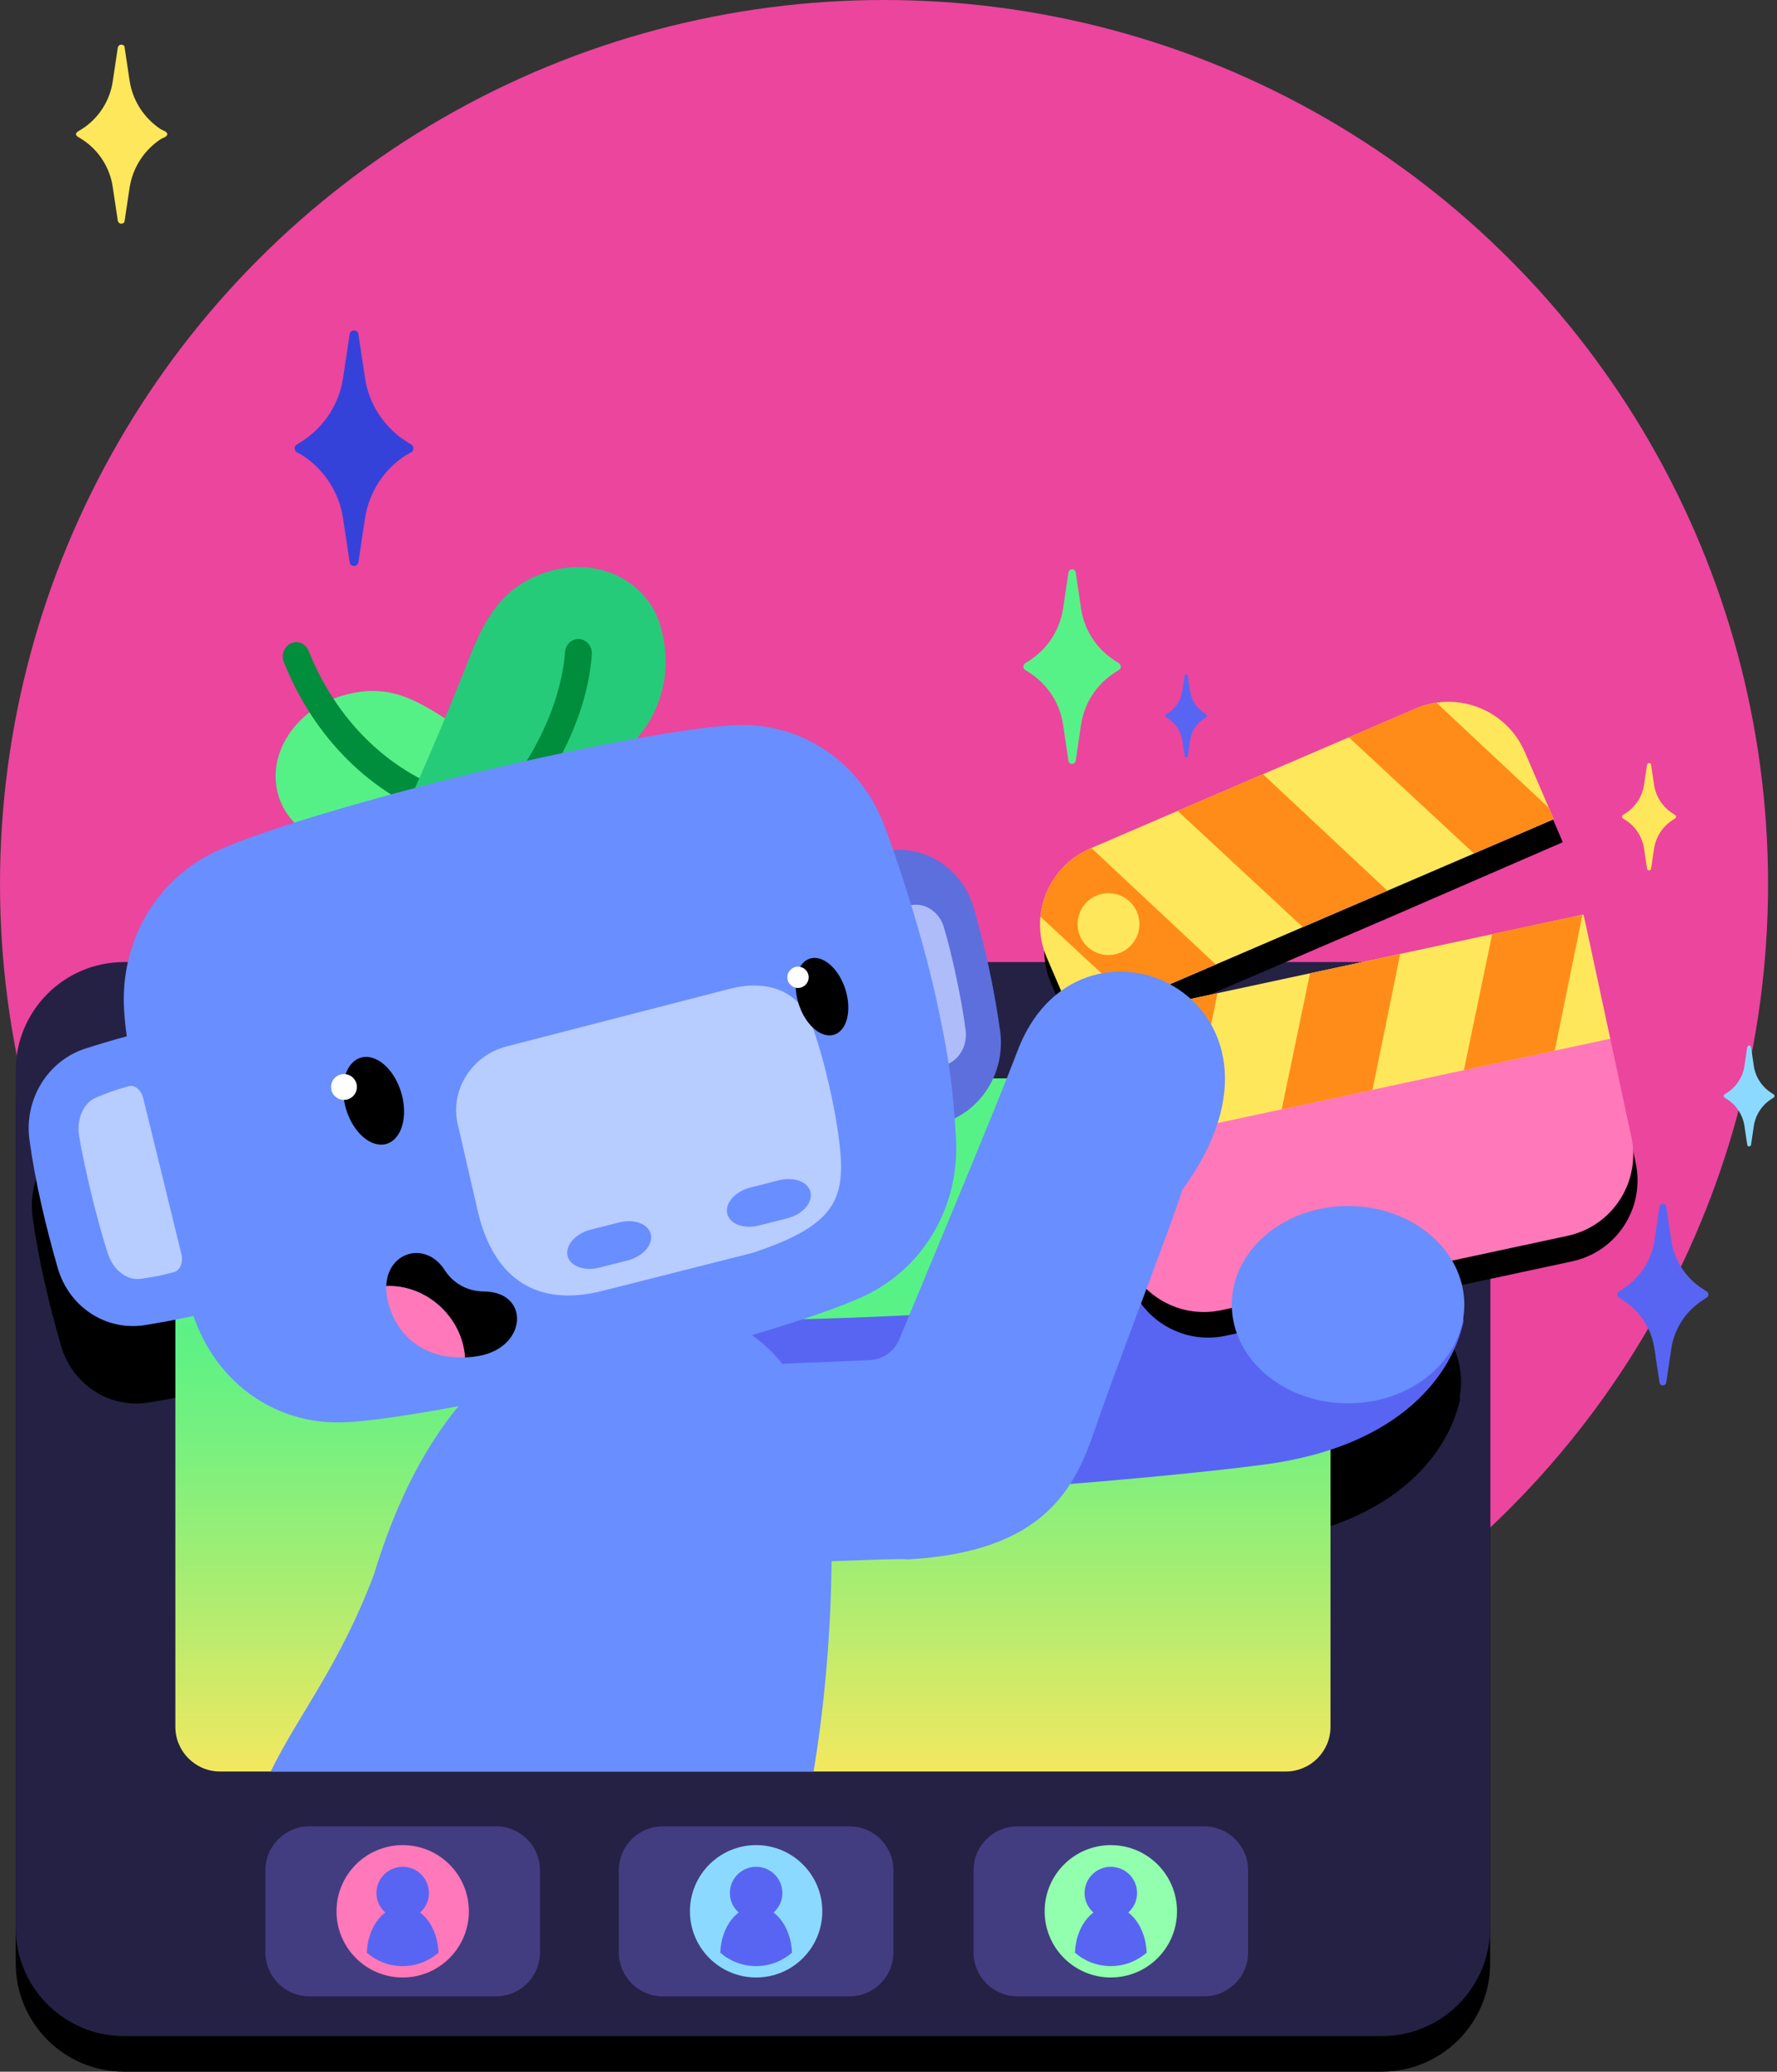 <svg width="398" height="464" viewBox="0 0 398 464" fill="none" xmlns="http://www.w3.org/2000/svg">
<rect x="0" y="0" width="398" height="464" fill="#333333" stroke="none"/>
<circle cx="198" cy="198" r="198" fill="#EB459E"/>
<path d="M90.866 98.787C85.946 95.599 82.625 90.455 81.754 84.673L80.275 74.857C80.209 74.363 79.79 74 79.294 74C78.797 74 78.367 74.363 78.312 74.857L76.834 84.673C75.962 90.455 72.642 95.588 67.722 98.787L66.365 99.644C66.122 99.809 65.99 100.084 66.001 100.38C66.001 100.71 66.122 101.018 66.365 101.238L67.722 101.974C72.642 105.162 75.962 110.306 76.834 116.088L78.312 125.904C78.378 126.398 78.797 126.761 79.294 126.761C79.79 126.761 80.22 126.398 80.275 125.904L81.754 116.088C82.625 110.306 85.946 105.173 90.866 101.974L92.223 101.238C92.465 101.018 92.598 100.71 92.587 100.38C92.587 100.084 92.454 99.809 92.223 99.644L90.866 98.787Z" fill="#3442D9"/>
<path d="M35.985 28.928C32.234 26.444 29.697 22.498 29.024 18.057L27.899 10.561C27.899 10.187 27.524 10 27.149 10C26.774 10 26.586 10.187 26.399 10.561L25.274 18.057C24.667 22.52 22.119 26.499 18.313 28.928L17.375 29.489C17.188 29.675 17 29.862 17 30.049C17 30.236 17.188 30.423 17.375 30.61L18.313 31.17C22.119 33.599 24.667 37.579 25.274 42.041L26.399 49.538C26.586 49.911 26.774 50.098 27.149 50.098C27.524 50.098 27.899 49.911 27.899 49.538L29.024 42.041C29.708 37.601 32.234 33.654 35.985 31.17L37.111 30.61C37.298 30.423 37.486 30.236 37.486 30.049C37.486 29.862 37.298 29.675 37.111 29.489L35.985 28.928Z" fill="#FFE75C"/>
<path d="M27.806 464H309.467C322.871 464 333.753 453.131 333.753 439.714V247.725C333.753 234.321 322.884 223.439 309.467 223.439H27.806C14.403 223.439 3.521 234.308 3.521 247.725V439.714C3.534 453.131 14.403 464 27.806 464Z" fill="black"/>
<path d="M309.467 456.037H27.806C14.403 456.037 3.521 445.169 3.521 431.752V239.762C3.521 226.358 14.389 215.476 27.806 215.476H309.467C322.871 215.476 333.753 226.345 333.753 239.762V431.752C333.74 445.169 322.871 456.037 309.467 456.037Z" fill="#242145"/>
<path d="M19.896 252.183C24.833 250.617 28.681 249.503 33.698 248.295C34.932 248.003 36.166 248.799 36.431 250.073L49.039 308.492C49.304 309.766 48.521 311.04 47.287 311.345C42.271 312.553 38.343 313.296 33.26 314.119C24.474 315.552 16.18 310.084 13.659 301.379C11.031 292.301 8.589 282.03 7.315 272.634C6.081 263.623 11.389 254.891 19.896 252.183Z" fill="black"/>
<path d="M249.616 147.901C245.569 145.287 242.835 141.066 242.131 136.302L240.924 128.194C240.857 127.796 240.526 127.504 240.114 127.504C239.716 127.504 239.371 127.796 239.305 128.194L238.097 136.302C237.381 141.066 234.66 145.287 230.612 147.901L229.564 148.578C229.325 148.724 229.192 148.989 229.192 149.268V149.321C229.192 149.6 229.338 149.852 229.564 150.011L230.612 150.688C234.66 153.302 237.394 157.522 238.097 162.287L239.305 170.395C239.358 170.793 239.703 171.085 240.114 171.085C240.512 171.085 240.857 170.793 240.924 170.395L242.131 162.287C242.848 157.522 245.569 153.302 249.616 150.688L250.665 150.011C250.904 149.865 251.036 149.6 251.036 149.321V149.268C251.036 148.989 250.89 148.737 250.665 148.578L249.616 147.901Z" fill="#57F287"/>
<path d="M269.734 159.725C268.009 158.61 266.841 156.806 266.536 154.775L266.018 151.311C265.992 151.139 265.846 151.02 265.673 151.02C265.501 151.02 265.355 151.152 265.328 151.311L264.811 154.775C264.505 156.806 263.338 158.61 261.612 159.725L261.161 160.017C261.055 160.084 261.002 160.19 261.002 160.309V160.336C261.002 160.455 261.068 160.561 261.161 160.628L261.612 160.92C263.338 162.034 264.505 163.839 264.811 165.87L265.328 169.333C265.355 169.506 265.501 169.625 265.673 169.625C265.846 169.625 265.992 169.493 266.018 169.333L266.536 165.87C266.841 163.839 268.009 162.034 269.734 160.92L270.185 160.628C270.292 160.561 270.345 160.455 270.345 160.336V160.309C270.345 160.19 270.278 160.084 270.185 160.017L269.734 159.725Z" fill="#5865F2"/>
<path d="M374.588 182.153C372.358 180.72 370.845 178.384 370.461 175.757L369.797 171.284C369.771 171.059 369.571 170.899 369.346 170.899C369.12 170.899 368.934 171.059 368.895 171.284L368.231 175.757C367.833 178.384 366.333 180.72 364.104 182.153L363.52 182.525C363.387 182.604 363.308 182.75 363.308 182.91V182.936C363.308 183.095 363.387 183.228 363.52 183.321L364.104 183.693C366.333 185.126 367.846 187.461 368.231 190.089L368.895 194.561C368.921 194.787 369.12 194.946 369.346 194.946C369.571 194.946 369.757 194.787 369.797 194.561L370.461 190.089C370.859 187.461 372.358 185.126 374.588 183.693L375.172 183.321C375.304 183.241 375.384 183.095 375.384 182.936V182.91C375.384 182.75 375.304 182.618 375.172 182.525L374.588 182.153Z" fill="#FFE75C"/>
<path d="M396.696 244.752C394.599 243.398 393.179 241.208 392.807 238.74L392.184 234.533C392.157 234.321 391.971 234.175 391.759 234.175C391.547 234.175 391.374 234.334 391.334 234.533L390.711 238.74C390.339 241.208 388.919 243.398 386.822 244.752L386.278 245.097C386.159 245.176 386.079 245.309 386.079 245.455V245.482C386.079 245.628 386.145 245.76 386.278 245.84L386.822 246.185C388.919 247.539 390.339 249.728 390.711 252.197L391.334 256.404C391.361 256.616 391.547 256.762 391.759 256.762C391.971 256.762 392.144 256.603 392.184 256.404L392.807 252.197C393.179 249.728 394.599 247.539 396.696 246.185L397.24 245.84C397.359 245.76 397.439 245.628 397.439 245.482V245.455C397.439 245.309 397.373 245.176 397.24 245.097L396.696 244.752Z" fill="#8CD9FF"/>
<path d="M381.316 288.639C377.534 286.21 374.986 282.256 374.322 277.81L373.194 270.245C373.141 269.874 372.823 269.595 372.438 269.595C372.066 269.595 371.734 269.874 371.681 270.245L370.553 277.81C369.89 282.256 367.342 286.197 363.56 288.639L362.577 289.276C362.365 289.422 362.232 289.661 362.232 289.913V289.966C362.232 290.218 362.365 290.47 362.577 290.603L363.56 291.24C367.342 293.668 369.89 297.623 370.553 302.069L371.681 309.633C371.734 310.005 372.053 310.284 372.438 310.284C372.809 310.284 373.141 310.005 373.194 309.633L374.322 302.069C374.986 297.623 377.534 293.682 381.316 291.24L382.298 290.603C382.51 290.457 382.643 290.218 382.643 289.966V289.913C382.643 289.661 382.51 289.409 382.298 289.276L381.316 288.639Z" fill="#5865F2"/>
<path d="M111.107 447.119H69.277C63.849 447.119 59.443 442.714 59.443 437.286V418.879C59.443 413.451 63.849 409.045 69.277 409.045H111.107C116.535 409.045 120.941 413.451 120.941 418.879V437.286C120.941 442.714 116.548 447.119 111.107 447.119Z" fill="#423D80"/>
<path d="M90.192 442.899C98.379 442.899 105.015 436.262 105.015 428.076C105.015 419.889 98.379 413.252 90.192 413.252C82.005 413.252 75.368 419.889 75.368 428.076C75.368 436.262 82.005 442.899 90.192 442.899Z" fill="#FF78B9"/>
<path d="M94.094 428.354C95.301 427.279 96.071 425.727 96.071 423.988C96.071 420.737 93.443 418.109 90.192 418.109C86.941 418.109 84.313 420.737 84.313 423.988C84.313 425.727 85.083 427.279 86.29 428.354C83.915 430.133 82.296 433.477 82.163 437.352C84.313 439.223 87.113 440.351 90.192 440.351C93.257 440.351 96.058 439.21 98.221 437.352C98.075 433.477 96.456 430.133 94.094 428.354Z" fill="#5865F2"/>
<path d="M269.71 447.119H227.881C222.453 447.119 218.047 442.713 218.047 437.286V418.879C218.047 413.451 222.453 409.045 227.881 409.045H269.71C275.138 409.045 279.544 413.451 279.544 418.879V437.286C279.544 442.713 275.138 447.119 269.71 447.119Z" fill="#423D80"/>
<path d="M248.795 442.899C256.982 442.899 263.619 436.262 263.619 428.076C263.619 419.889 256.982 413.252 248.795 413.252C240.608 413.252 233.972 419.889 233.972 428.076C233.972 436.262 240.608 442.899 248.795 442.899Z" fill="#91FFAD"/>
<path d="M252.697 428.354C253.905 427.279 254.675 425.726 254.675 423.988C254.675 420.737 252.047 418.109 248.796 418.109C245.544 418.109 242.916 420.737 242.916 423.988C242.916 425.726 243.686 427.279 244.894 428.354C242.518 430.132 240.899 433.477 240.767 437.352C242.916 439.223 245.717 440.351 248.796 440.351C251.861 440.351 254.661 439.21 256.824 437.352C256.678 433.477 255.059 430.132 252.697 428.354Z" fill="#5865F2"/>
<path d="M190.267 447.119H148.437C143.009 447.119 138.604 442.714 138.604 437.286V418.879C138.604 413.451 143.009 409.045 148.437 409.045H190.267C195.695 409.045 200.101 413.451 200.101 418.879V437.286C200.101 442.714 195.708 447.119 190.267 447.119Z" fill="#423D80"/>
<path d="M169.352 442.899C177.539 442.899 184.175 436.262 184.175 428.076C184.175 419.889 177.539 413.252 169.352 413.252C161.165 413.252 154.528 419.889 154.528 428.076C154.528 436.262 161.165 442.899 169.352 442.899Z" fill="#8CD9FF"/>
<path d="M173.254 428.354C174.461 427.279 175.231 425.727 175.231 423.988C175.231 420.737 172.604 418.109 169.352 418.109C166.101 418.109 163.473 420.737 163.473 423.988C163.473 425.727 164.243 427.279 165.451 428.354C163.075 430.133 161.456 433.477 161.323 437.352C163.473 439.223 166.273 440.351 169.352 440.351C172.418 440.351 175.218 439.21 177.381 437.352C177.248 433.477 175.616 430.133 173.254 428.354Z" fill="#5865F2"/>
<path d="M327.238 309.567C327.238 297.357 315.586 287.471 301.2 287.471C288.288 287.471 277.605 295.46 275.548 305.917C261.321 307.616 212.763 312.911 159.945 313.11C159.945 313.11 159.467 355.776 167.416 354.807C175.366 353.838 242.569 350.547 282.143 345.411C313.715 341.311 324.57 324.443 326.972 313.601C327.039 313.283 327.012 312.991 326.919 312.699C327.118 311.664 327.238 310.628 327.238 309.567Z" fill="black"/>
<path d="M49.305 241.527H287.969C293.503 241.527 298.001 246.013 298.001 251.56V386.737C298.001 392.271 293.516 396.77 287.969 396.77H49.305C43.771 396.77 39.273 392.284 39.273 386.737V251.56C39.286 246.026 43.771 241.527 49.305 241.527Z" fill="url(#paint0_linear_1985_22997)"/>
<path d="M160.689 295.752C223.592 295.513 280.485 288.041 280.485 288.041C280.485 288.041 329.481 288.333 327.729 296.243C325.314 307.085 314.471 323.965 282.9 328.053C243.326 333.189 176.123 336.493 168.173 337.449C160.197 338.417 160.689 295.752 160.689 295.752Z" fill="#5865F2"/>
<path d="M186.234 342.651C185.995 325.531 180.687 292.036 145.254 292.752C130.536 293.058 99.456 300.702 83.796 352.524C76.126 372.975 66.518 384.574 60.639 396.756H182.226C184.151 385.144 186.553 365.742 186.234 342.651Z" fill="#698EFF"/>
<path d="M366.348 260.451L355.997 212.265L355.639 210.606L355.36 210.659L335.162 214.999L314.539 219.431L294.354 223.771L273.638 228.216L253.44 232.556L243.009 234.799L254.302 229.942L269.219 223.532L306.112 207.673L311.699 205.271L350.025 188.629L343.562 173.607C339.9 165.074 329.535 161.345 320.816 163.561C320.604 163.614 320.391 163.667 320.179 163.733C319.953 163.8 319.741 163.866 319.516 163.932C319.011 164.092 318.52 164.277 318.029 164.49L278.867 181.33L264.733 187.409L245.411 195.716L245.172 195.822C244.641 196.048 244.137 196.3 243.646 196.565C243.513 196.632 243.394 196.711 243.261 196.778C242.823 197.03 242.412 197.282 242 197.561C241.947 197.601 241.894 197.627 241.841 197.667C241.403 197.972 240.979 198.304 240.567 198.649C240.448 198.742 240.341 198.848 240.222 198.941C239.89 199.233 239.585 199.525 239.28 199.83C239.2 199.91 239.107 199.989 239.028 200.069C238.669 200.441 238.338 200.825 238.019 201.224C237.913 201.356 237.82 201.489 237.714 201.622C237.488 201.927 237.263 202.232 237.05 202.551C236.957 202.683 236.864 202.816 236.785 202.949C236.519 203.36 236.281 203.785 236.055 204.209C235.962 204.369 235.896 204.541 235.803 204.714C235.657 205.019 235.511 205.337 235.378 205.643C235.299 205.829 235.219 206.001 235.153 206.187C234.98 206.625 234.834 207.063 234.701 207.514C234.648 207.7 234.595 207.899 234.542 208.098C234.462 208.403 234.383 208.722 234.316 209.027C234.277 209.239 234.224 209.451 234.184 209.677C234.104 210.128 234.038 210.593 233.985 211.057C233.679 214.083 234.117 217.241 235.405 220.227L241.761 235.024L241.669 235.051L242.027 236.71L247.481 262.084L247.654 262.867L252.378 284.883C254.541 294.929 264.428 301.326 274.487 299.176L352.042 282.521C362.115 280.398 368.512 270.511 366.348 260.451Z" fill="black"/>
<path d="M251.434 279.151C253.597 289.197 263.484 295.593 273.544 293.443L351.099 276.789C361.145 274.625 367.541 264.739 365.391 254.679L355.04 206.493L241.083 230.964L251.434 279.151Z" fill="#FF78B9"/>
<path d="M354.667 204.832L240.722 229.306L246.697 257.124L360.643 232.65L354.667 204.832Z" fill="#FFE75C"/>
<path d="M252.482 226.784C250.399 236.803 248.116 247.752 246.431 255.873L246.696 257.134L266.483 252.888L272.68 222.457L252.482 226.784Z" fill="#FF8C19"/>
<path d="M293.398 217.998C291.248 228.323 288.846 239.895 287.067 248.468L307.398 244.102L313.596 213.672L293.398 217.998Z" fill="#FF8C19"/>
<path d="M334.203 209.226C331.987 219.883 329.572 231.535 327.873 239.696L348.217 235.33L354.415 204.9L334.203 209.226Z" fill="#FF8C19"/>
<path d="M317.072 158.704L244.202 190.037C234.753 194.098 230.4 205.046 234.461 214.495L240.924 229.518L347.993 183.481L341.53 168.458C337.469 159.009 326.521 154.643 317.072 158.704Z" fill="#FFE75C"/>
<path d="M244.202 190.037C237.753 192.81 233.679 198.796 233.028 205.312C239.252 211.084 246.724 218.025 253.333 224.156L272.297 216.008L244.441 189.931L244.202 190.037Z" fill="#FF8C19"/>
<path d="M263.765 181.636C270.971 188.325 282.423 198.942 291.793 207.647L310.744 199.499L282.888 173.422L263.765 181.636Z" fill="#FF8C19"/>
<path d="M347.979 183.468L346.891 180.933L321.742 157.404C320.163 157.629 318.597 158.054 317.071 158.704L302.102 165.141C308.75 171.312 320.336 182.061 330.13 191.152L347.979 183.468Z" fill="#FF8C19"/>
<path d="M248.276 213.898C252.102 213.898 255.203 210.796 255.203 206.97C255.203 203.144 252.102 200.043 248.276 200.043C244.45 200.043 241.349 203.144 241.349 206.97C241.349 210.796 244.45 213.898 248.276 213.898Z" fill="#FFE75C"/>
<path d="M301.93 314.305C316.31 314.305 327.967 304.412 327.967 292.209C327.967 280.005 316.31 270.113 301.93 270.113C287.55 270.113 275.893 280.005 275.893 292.209C275.893 304.412 287.55 314.305 301.93 314.305Z" fill="#698EFF"/>
<path d="M194.729 304.63C197.688 304.511 200.289 302.692 201.417 299.959C206.765 287.006 222.319 249.954 227.574 236.219C241.07 198.131 296.264 223.691 264.812 266.463C262.768 273.337 249.75 306.833 245.291 319.971C240.832 333.109 234.077 347.575 203.355 349.26C200.462 348.902 179.613 350.229 147.312 350.706C111.401 352.153 114.055 307.563 142.256 306.966C154.438 306.289 183.223 305.094 194.729 304.63Z" fill="#698EFF"/>
<path d="M69.529 187.077C65.747 184.86 62.986 181.357 62.057 176.991C60.558 169.931 64.3 162.658 70.922 158.438C72.807 157.23 74.944 156.275 77.253 155.651C77.465 155.585 77.691 155.532 77.916 155.479C88.652 152.878 94.571 157.721 104.485 163.945C110.483 167.714 118.976 171.404 125.652 174.045L69.529 187.077Z" fill="#55F186"/>
<path d="M100.795 183.546C101.804 183.307 102.68 182.511 103.011 181.37C103.516 179.671 102.627 177.88 101.034 177.349C86.847 172.611 75.209 161.092 69.131 145.777C68.481 144.145 66.716 143.389 65.176 144.079C63.65 144.769 62.933 146.653 63.57 148.286C70.352 165.352 83.344 178.172 99.229 183.48C99.76 183.653 100.291 183.666 100.795 183.546Z" fill="#008D3C"/>
<path d="M90.071 182.75L132.949 172.956C146.114 166.055 151.635 153.435 147.985 140.376C145.318 130.834 135.113 124.863 123.912 127.716C110.946 131.034 107.469 141.425 103.833 150.595C95.738 170.979 90.071 182.75 90.071 182.75Z" fill="#26CB7A"/>
<path d="M109.593 190.102C110.11 189.97 110.614 189.704 111.026 189.266C123.753 176.048 131.596 160.482 132.551 146.56C132.671 144.795 131.423 143.256 129.764 143.123C128.092 142.991 126.659 144.331 126.539 146.096C126.141 151.948 123.421 167.436 106.819 184.674C105.624 185.909 105.598 187.952 106.766 189.213C107.536 190.049 108.61 190.341 109.593 190.102Z" fill="#008D3C"/>
<path d="M198.402 190.58C193.32 191.429 189.392 192.199 184.388 193.42C183.154 193.725 182.371 195.012 182.637 196.273L194.965 253.603C195.244 254.877 196.465 255.673 197.699 255.368C202.702 254.147 206.551 253.019 211.488 251.427C219.981 248.679 225.249 239.921 224.002 230.923C222.701 221.527 220.711 212.304 218.043 203.24C215.509 194.534 207.174 189.106 198.402 190.58Z" fill="#5D6FDC"/>
<path d="M204.361 202.683C201.588 203.055 200.645 203.147 196.876 204.023C195.509 204.342 194.687 205.948 195.032 207.606L201.508 238.275C201.853 239.934 203.246 241.009 204.613 240.664C208.369 239.749 209.258 239.377 211.912 238.448C214.845 237.426 216.69 234.201 216.278 230.804C215.522 224.54 213.213 213.605 211.381 207.606C210.386 204.342 207.427 202.272 204.361 202.683Z" fill="#AEBCFA"/>
<path d="M209.909 224.712C212.736 237.943 213.439 243.716 214.103 254.744C215.032 270.099 206.937 283.954 193.613 290.244C182.81 295.34 155.246 303.103 135.871 307.801C116.495 312.499 88.481 318.192 76.683 318.564C62.111 319.028 49.199 310.27 43.798 295.99C39.922 285.745 38.224 280.211 35.397 266.98C32.571 253.749 28.456 237.253 27.793 226.225C26.864 210.871 34.959 197.016 48.283 190.726C59.086 185.63 86.649 177.866 106.025 173.168C125.4 168.47 153.415 162.777 165.213 162.406C179.784 161.941 192.697 170.7 198.098 184.979C201.973 195.224 207.082 211.481 209.909 224.712Z" fill="#698EFF"/>
<path d="M19.18 234.825C24.116 233.259 27.965 232.144 32.981 230.937C34.215 230.645 35.45 231.441 35.715 232.715L48.322 291.133C48.588 292.407 47.805 293.681 46.571 293.986C41.554 295.194 37.626 295.937 32.543 296.773C23.758 298.207 15.464 292.739 12.942 284.033C10.315 274.956 7.873 264.684 6.599 255.289C5.365 246.278 10.66 237.545 19.18 234.825Z" fill="#698EFF"/>
<path d="M21.607 245.773C24.221 244.725 25.097 244.314 28.813 243.278C30.166 242.894 31.64 244.114 32.091 245.999L40.624 280.848C41.088 282.733 40.358 284.551 39.005 284.909C35.276 285.904 34.32 285.984 31.56 286.409C28.508 286.887 25.389 284.524 24.168 280.808C21.925 273.987 18.886 261.566 17.718 254.452C17.081 250.591 18.727 246.928 21.607 245.773Z" fill="#B7CCFF"/>
<path d="M135.059 289.089L168.648 280.583C186.497 274.624 189.39 269.011 188.116 257C187.24 248.666 184.706 237.572 181.892 229.729C178.933 221.435 171.276 219.444 163.512 221.448L113.428 234.374C105.664 236.378 100.767 244.154 102.506 251.732L106.991 271.2C110.561 286.634 120.475 292.845 135.059 289.089Z" fill="#B7CCFF"/>
<path d="M168.065 265.972L174.435 264.353C177.833 263.49 181.004 264.684 181.535 267.033C182.066 269.382 179.744 271.983 176.346 272.859L169.976 274.478C166.579 275.341 163.407 274.146 162.876 271.798C162.346 269.449 164.668 266.847 168.065 265.972Z" fill="#698EFF"/>
<path d="M132.299 275.407L138.669 273.788C142.067 272.926 145.238 274.12 145.769 276.469C146.3 278.818 143.978 281.419 140.58 282.295L134.21 283.914C130.813 284.777 127.641 283.582 127.11 281.233C126.593 278.884 128.915 276.283 132.299 275.407Z" fill="#698EFF"/>
<path d="M108.371 289.248C104.575 289.222 101.47 287.377 99.572 284.431C95.379 277.915 86.792 280.237 86.514 288.054C90.92 287.868 95.551 289.567 99.094 293.123C102.187 296.216 103.872 300.144 104.137 304.032C105.133 303.992 106.155 303.886 107.203 303.7C118.138 301.776 118.775 289.328 108.371 289.248Z" fill="black"/>
<path d="M86.515 288.041C86.448 289.766 86.793 291.77 87.683 293.999C90.323 300.648 96.388 304.351 104.139 304.006C103.886 300.13 102.201 296.202 99.096 293.097C95.552 289.554 90.921 287.855 86.515 288.041Z" fill="#FF78B9"/>
<path d="M86.573 256.192C89.985 255.17 91.457 250.022 89.861 244.693C88.265 239.365 84.205 235.873 80.793 236.895C77.381 237.917 75.909 243.066 77.505 248.394C79.101 253.723 83.161 257.214 86.573 256.192Z" fill="black"/>
<path d="M77.04 246.344C78.638 246.344 79.934 245.049 79.934 243.451C79.934 241.853 78.638 240.558 77.04 240.558C75.443 240.558 74.147 241.853 74.147 243.451C74.147 245.049 75.443 246.344 77.04 246.344Z" fill="white"/>
<path d="M186.844 231.736C189.726 230.81 190.838 226.247 189.328 221.544C187.818 216.841 184.258 213.778 181.376 214.704C178.494 215.629 177.381 220.192 178.892 224.895C180.402 229.599 183.962 232.661 186.844 231.736Z" fill="black"/>
<path d="M178.734 221.275C180.054 221.275 181.123 220.206 181.123 218.887C181.123 217.567 180.054 216.498 178.734 216.498C177.415 216.498 176.346 217.567 176.346 218.887C176.346 220.206 177.415 221.275 178.734 221.275Z" fill="white"/>
<defs>
<linearGradient id="paint0_linear_1985_22997" x1="168.636" y1="185.443" x2="168.636" y2="465.957" gradientUnits="userSpaceOnUse">
<stop offset="0.375" stop-color="#57F287"/>
<stop offset="0.421" stop-color="#61F184"/>
<stop offset="0.501" stop-color="#7CF07E"/>
<stop offset="0.603" stop-color="#A8ED72"/>
<stop offset="0.724" stop-color="#E4E963"/>
<stop offset="0.774" stop-color="#FFE75C"/>
</linearGradient>
</defs>
</svg>
